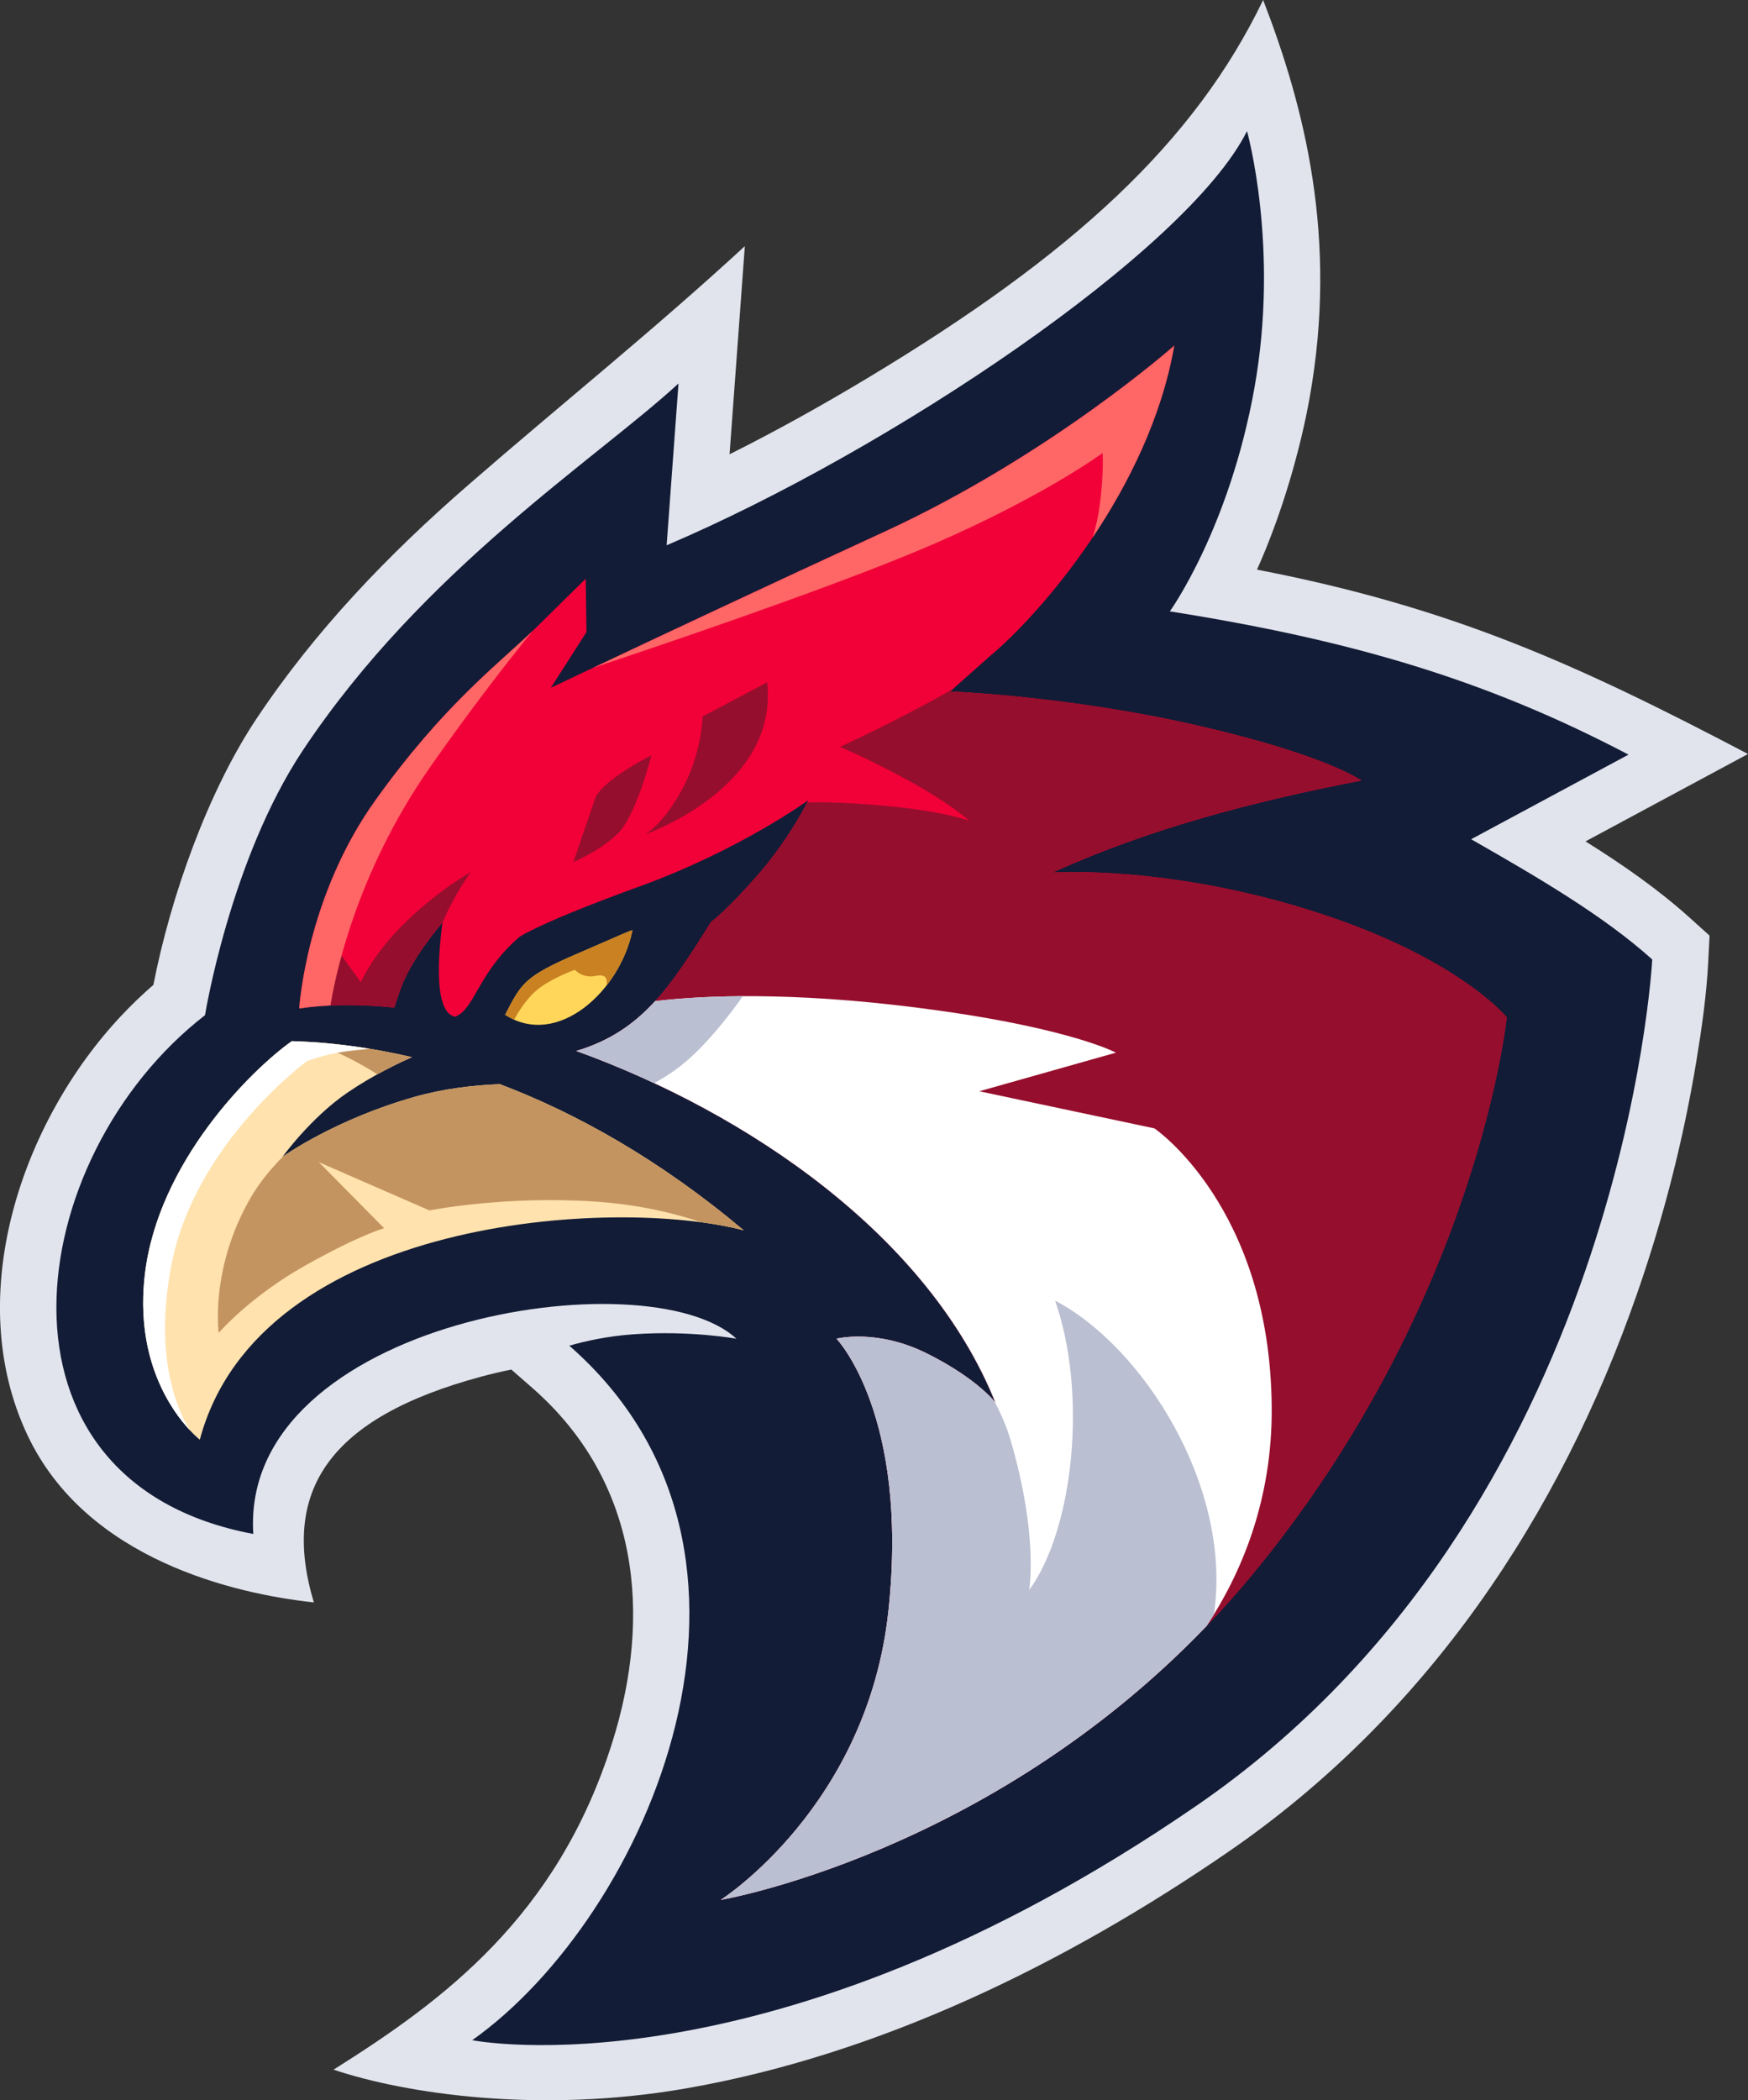 <?xml version="1.0" encoding="UTF-8"?>
<svg id="Layer_2" data-name="Layer 2" xmlns="http://www.w3.org/2000/svg" viewBox="0 0 625.9 751.93">
  <rect x="0" y="0" width="625.9" height="751.93" fill="#333333" stroke="none"/>
  <defs>
    <style>
      .cls-1 {
        fill: #babfd1;
      }

      .cls-1, .cls-2, .cls-3, .cls-4, .cls-5, .cls-6, .cls-7, .cls-8, .cls-9, .cls-10, .cls-11 {
        fill-rule: evenodd;
      }

      .cls-2 {
        fill: #fff;
      }

      .cls-3 {
        fill: #c49460;
      }

      .cls-4 {
        fill: #960e2d;
      }

      .cls-5 {
        fill: #f20038;
      }

      .cls-6 {
        fill: #f66;
      }

      .cls-7 {
        fill: #ffd659;
      }

      .cls-8 {
        fill: #c98122;
      }

      .cls-9 {
        fill: #ffe2ad;
      }

      .cls-10 {
        fill: #131c36;
      }

      .cls-11 {
        fill: #e1e4ed;
      }
    </style>
  </defs>
  <g id="Layer_1-2" data-name="Layer 1">
    <path class="cls-11" d="M450.1,203.94c69.75,13.48,114.64,33.89,175.8,66l-58.19,31.29c13.24,8.26,26.09,17.21,37.33,27.34l7.1,6.4-.49,9.55c-.59,11.62-2.35,23.93-4.24,35.38-4.63,28.03-11.74,55.89-21.05,82.72-27.89,80.41-75.75,151.69-146.55,200.37-57.92,39.82-124.86,72.73-194.63,84.77-51.93,8.96-99.67,1.93-125.75-6.79,39.49-24.83,79.98-54.74,99.66-116.69,14.67-46.16,9.68-94.01-28.49-127.39l-7.52-6.57c-3.65.74-7.24,1.59-10.74,2.53-54.54,14.69-71.94,40.9-59.96,80.84-27.91-3.02-81.42-15.08-102.56-59.92-23.41-49.65-2.15-112.14,33.65-150.17,3.63-3.86,7.45-7.53,11.46-11,6.2-31.88,19.66-69.39,36.83-95.17,21.1-31.7,47.25-58.89,75.91-83.8,33.62-29.23,65.8-54.92,99.03-85.5l-5.47,74.51c16.84-8.42,33.36-17.64,49.33-27.24C384.5,90.96,427.76,50.89,452.29,0c14.84,38.44,26.87,85.25,16.64,142.42-3.32,18.54-9.84,41.44-18.84,61.52Z"/>
    <path class="cls-10" d="M73.41,363.43s9.02-55.72,35.08-94.87c43.12-64.77,105.03-104.18,134.46-131.27l-4.25,57.93c79.95-34.05,186.42-105.5,207.81-148.28,0,0,11.69,41.46,2.66,91.95-9.04,50.49-30.29,79.99-30.29,79.99,65.67,10.39,113.64,24.72,164.23,51.29l-56.34,30.29c24.79,14.15,47.75,27.66,64.84,43.05,0,0-10.1,197.71-163.16,302.94-153.07,105.23-259.36,83.97-259.36,83.97,62.78-44.49,119.84-174.24,34.76-248.64,5.88-1.7,13.74-3.42,22.9-4.08,20.46-1.46,36.94,1.59,36.94,1.59-31.93-29.63-177.9-6.4-172.99,69.89-99.25-18.6-83.02-134.81-17.27-185.75Z"/>
    <path class="cls-9" d="M51.88,456.17c-4.78,40.39,19.66,59.26,19.66,59.26,21.36-79.7,148.63-87.11,194.79-74.94-30.11-25.33-59.87-41.92-87.35-52.35-9.42.37-20.09,1.6-30.45,4.53-28.82,8.15-47.35,21.47-47.35,21.47,0,0,10.06-13.96,23.2-22.94,9.12-6.24,18.35-10.62,23.14-12.71-15.65-3.67-30.14-5.39-43.02-5.76-14.67,10.39-47.88,43.41-52.62,83.44Z"/>
    <path class="cls-5" d="M107.15,361.04s2.39-39.86,27.37-74.67c24.98-34.81,44.38-48.9,57.4-61.65,13.02-12.76,17.8-17.54,17.8-17.54l.27,19.13-12.76,19.93s59.79-28.44,119.32-55.81c59.53-27.37,103.9-66.7,103.9-66.7-8.95,51.67-48.33,96.51-65.9,111.08l-14.35,12.76s42.52,1.59,88.76,12.22c46.24,10.63,58.46,19.66,58.46,19.66-39.34,7.56-76.88,17.59-110.55,32.95,0,0,42.38-2.96,96.46,14.88,49.45,16.31,66.17,36.94,66.17,36.94,0,0-10.36,101.78-91.15,199.57-80.78,97.79-190.27,116.39-190.27,116.39,0,0,52.62-33.48,60.06-103.64,7.44-70.15-18.6-97.26-18.6-97.26,0,0,14.35-3.72,32.42,5.31,18.07,9.03,24.45,17.54,24.45,17.54-23.97-59.63-88.49-103.6-150.04-125.88,23.32-6.97,33.56-22.74,48.24-46.18,0,0,5.58-3.99,17.01-17.14,11.43-13.15,17.8-26.44,17.8-26.44,0,0-24.45,17.8-60.32,30.83-35.87,13.02-43.05,18.07-43.05,18.07-15.05,12.91-15.95,25.89-23.11,28.62-8.63-1.72-5.3-27.48-4.52-33.66,0,0-11.03,12.49-15.01,23.78-.93,2.64-1.66,4.81-2.23,6.59-12.6-1.26-24.14-1.18-34.03.32Z"/>
    <path class="cls-7" d="M180.87,363.3c5.91-11.31,6.63-13.61,26.44-22.12,12.91-5.55,19.64-8.69,19.13-8.03-4.43,21.64-26.82,42.29-45.57,30.16Z"/>
    <path class="cls-3" d="M109.93,372.96c3.8,1.05,8.99,2.8,14.6,5.65,4.79,2.42,8.21,4.46,10.57,6.01,5.07-2.8,9.53-4.87,12.4-6.13-13.48-3.16-26.1-4.88-37.57-5.53h0ZM101.43,413.97c-4.48,4.48-8.57,9.45-11.7,14.87-14.62,25.25-11.43,48.36-11.43,48.36,0,0,11.16-13.02,31.09-24.18,19.93-11.16,28.17-13.29,28.17-13.29l-23.38-23.65,39.59,17.27s26.57-5.32,58.99-3.19c16.43,1.08,29.44,4.41,38.29,7.43,5.72.76,10.87,1.74,15.28,2.9-30.11-25.33-59.87-41.92-87.35-52.35-9.42.37-20.09,1.6-30.45,4.53-26.87,7.59-44.79,19.68-47.1,21.29Z"/>
    <path class="cls-4" d="M289.03,287.3c2.1-.11,10.66-.37,28.18,1.23,20.46,1.86,29.9,5.31,29.9,5.31,0,0-7.44-6.64-22.72-14.88-15.28-8.24-23.65-11.56-23.65-11.56,0,0,20.04-9.06,40.48-20.73l-1.01.89s42.52,1.59,88.76,12.22c46.24,10.63,58.46,19.66,58.46,19.66-39.34,7.56-76.88,17.59-110.55,32.95,0,0,42.38-2.96,96.46,14.88,49.45,16.31,66.17,36.94,66.17,36.94,0,0-10.36,101.78-91.15,199.57-19.48,23.58-40.62,42.54-61.5,57.76l-10.66,4.06-32.78-134.45c9.41,6.2,12.99,10.98,12.99,10.98-4.69-11.65-10.93-22.7-18.39-33.12l-13.91-57.06-110.82-38.18c18.6-7.88,28.18-22.71,41.33-43.7,0,0,5.58-3.99,17.01-17.14,9.76-11.24,15.84-22.58,17.4-25.64Z"/>
    <path class="cls-2" d="M234.59,358.42c12.03-1.47,41.47-3.72,86.31,1.44,60.06,6.91,78.66,17.01,78.66,17.01l-48.9,13.82,62.71,13.29s41.46,28.17,41.99,99.92c.25,33.55-11.13,59.78-23.31,78.2-78.44,81.85-173.97,98.09-173.97,98.09,0,0,52.62-33.48,60.06-103.64,7.44-70.15-18.6-97.26-18.6-97.26,0,0,14.35-3.72,32.42,5.31,18.07,9.03,24.45,17.54,24.45,17.54-23.98-59.63-88.49-103.6-150.04-125.88,12.12-3.62,20.71-9.62,28.22-17.84Z"/>
    <path class="cls-4" d="M274.69,244.29l-23.12,12.22s-.27,13.29-7.44,26.31c-7.17,13.02-13.29,15.94-13.29,15.94,0,0,48.1-16.48,43.85-54.48h0ZM107.68,355.98c.95-1.62,2.2-3.57,3.85-5.8,4.92-6.64,8.9-10.63,8.9-10.63l8.77,12.09s4.38-10.36,16.61-22.06c12.22-11.69,22.72-17.27,22.72-17.27,0,0-5.87,7.9-10.13,18.16l.02-.13s-11.03,12.49-15.01,23.78c-.93,2.64-1.66,4.81-2.23,6.59-12.6-1.26-24.14-1.18-34.03.32,0,0,.11-1.84.53-5.05h0ZM213.04,286.01c1.91-5.41,14.55-12.8,20.2-15.55,0,0-5.45,21.66-12.09,28.03-6.64,6.38-15.81,10.1-15.81,10.1,0,0,6.11-18.07,7.71-22.59Z"/>
    <path class="cls-1" d="M356.09,501.74c2.41,4.53,4.4,9.18,5.77,13.87,10.1,34.55,6.64,53.68,6.64,53.68,16.07-22.02,20.88-70.62,9.3-103.64,31.56,16.54,63.6,66.87,56.85,112.37-.86,1.4-1.73,2.76-2.6,4.07-78.44,81.85-173.97,98.09-173.97,98.09,0,0,52.62-33.48,60.06-103.64,7.44-70.15-18.6-97.26-18.6-97.26,0,0,14.35-3.72,32.42,5.31,15.77,7.88,22.63,15.36,24.13,17.14Z"/>
    <path class="cls-1" d="M265.99,356.65c-5.18,7.32-14.78,19.77-24.51,26.62-2.5,1.76-4.93,3.25-7.24,4.52-9.26-4.32-18.6-8.17-27.88-11.53,12.12-3.62,20.71-9.62,28.22-17.84,6.09-.74,16.65-1.69,31.4-1.77Z"/>
    <path class="cls-8" d="M184.1,365.05c1.25-2.31,4.15-7.19,7.9-10.4,5.05-4.32,13.82-7.44,13.82-7.44,0,0,2.79,3.12,7.37,2.19,3.74-.76,4.3.78,4.01,3.39,4.48-5.72,7.8-12.63,9.24-19.65.5-.65-6.22,2.48-19.13,8.03-19.81,8.51-20.53,10.82-26.44,22.12,1.07.69,2.14,1.27,3.23,1.75Z"/>
    <path class="cls-6" d="M212.22,239.14c23.98-7.97,78.38-26.37,112.98-40.54,45.44-18.6,69.62-36.41,69.62-36.41,0,0,.53,9.83-1.59,22.06-.49,2.84-1.19,5.59-1.96,8.14,12.95-19.35,24.77-43.17,29.19-68.65,0,0-44.38,39.33-103.9,66.7-41.37,19.02-82.87,38.56-104.33,48.71h0ZM107.15,361.04s2.39-39.86,27.37-74.67c24.17-33.69,43.12-47.96,56.12-60.41-9.99,12.33-22.86,28.97-36.7,48.78-26.98,38.61-34.22,76.41-35.6,85.24-3.92.18-7.66.53-11.18,1.07Z"/>
    <path class="cls-2" d="M132.39,375.47c-2.96.28-5.92.59-8.35.91-7.97,1.06-14.22,3.59-14.22,3.59,0,0-39.86,29.23-48.36,72.55-6.54,33.3,2.16,52.47,6.53,59.55-6.59-7.05-19.74-25.29-16.11-55.89,4.74-40.03,37.95-73.05,52.62-83.44,8.62.25,17.97,1.1,27.9,2.74Z"/>
  </g>
</svg>